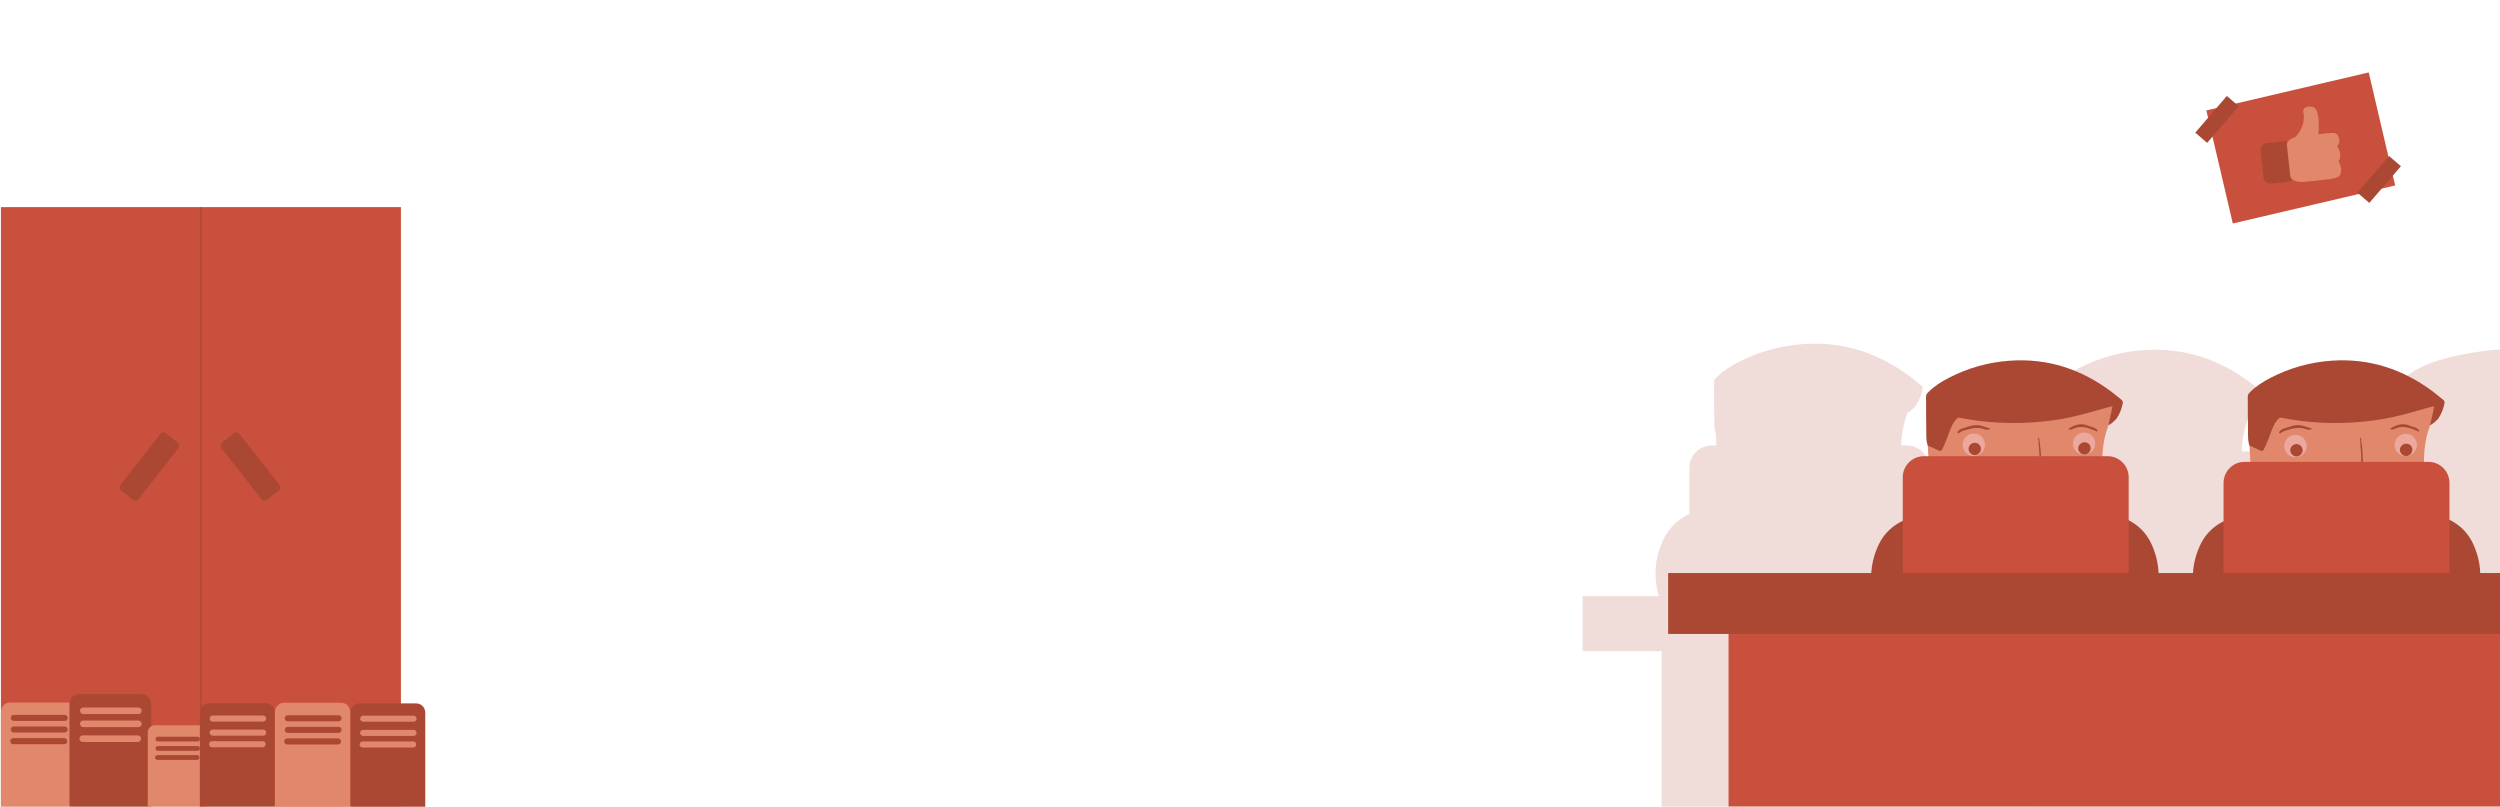 <?xml version="1.0" encoding="utf-8"?>
<!-- Generator: Adobe Illustrator 19.2.0, SVG Export Plug-In . SVG Version: 6.00 Build 0)  -->
<svg version="1.1" id="Layer_1" xmlns="http://www.w3.org/2000/svg" xmlns:xlink="http://www.w3.org/1999/xlink" x="0px" y="0px"
	 viewBox="0 0 1900 613.5" style="enable-background:new 0 0 1900 613.5;" xml:space="preserve">
<style type="text/css">
	.st0{opacity:0.2;fill:#B55241;enable-background:new    ;}
	.st1{fill:#277A7B;}
	.st2{fill:#34999A;}
	.st3{fill:#E0876C;}
	.st4{fill:#AA4833;}
	.st5{fill:#E59E6E;}
	.st6{fill:#B7652B;}
	.st7{fill:#CC7236;}
	.st8{fill:#957844;}
	.st9{fill:#EDA89D;}
	.st10{fill:#C9503D;}
	.st11{fill:none;}
	.st12{fill:none;stroke:#AA4833;stroke-miterlimit:10;}
</style>
<path class="st0" d="M1900.5,265.5c-17.5,1.2-45.5,5.8-61.1,13.9c-5.9,3.1-11.5,6.5-16.2,11.3c-1,1-2,2-2,3.7
	c0.1,10.2,0,20.4,0.2,30.6c0.1,3,0.1,6.1,1.2,9c0.1,2.9,0.3,5.8,0.4,8.6h-3.6c-9.4,0-17,7.6-17,17v35c-8.9,4.2-16,10.9-20.4,20.8
	c-5.4,12.5-6.6,25.1-3.7,37.6h-30.9c3.1-12.7,2-25.6-3.6-38.3c-4.1-9.4-10.6-15.9-18.9-20.1v-34.5c0-9.4-7.6-17-17-17h-4.2
	c0.3-8.6,1.9-16.8,4.7-24.8c2.7-1.3,4.8-3.3,6.5-5.7c2.6-3.6,4.1-7.6,5-12c0.4-1.9-0.4-2.6-1.5-3.4c-2.5-2-4.9-4.1-7.5-6
	c-24.2-18.2-51.1-27.2-81.6-25.1c-17.5,1.2-34.1,5.8-49.7,13.9c-5.9,3.1-11.5,6.5-16.2,11.3c-1,1-2,2-2,3.7
	c0.1,10.2,0,20.4,0.2,30.6c0.1,3,0.1,6.1,1.2,9c0.1,2.9,0.3,5.8,0.4,8.6h-3.6c-9.4,0-17,7.6-17,17v35c-8.9,4.2-16,10.9-20.4,20.8
	c-5.4,12.3-6.6,24.7-3.9,37h-31.1c4.7-14.2,4-28.6-2.2-42.9c-4.1-9.4-10.6-15.9-18.9-20.1v-34.5c0-9.4-7.6-17-17-17h-4.2
	c0.3-8.6,1.9-16.8,4.7-24.8c2.7-1.3,4.8-3.3,6.5-5.7c2.6-3.6,4.1-7.6,5-12c0.4-1.9-0.4-2.6-1.4-3.4c-2.5-2-4.9-4.1-7.5-6
	c-24.2-18.2-51.1-27.2-81.6-25.1c-17.5,1.2-34.1,5.8-49.7,13.9c-5.9,3.1-11.5,6.5-16.2,11.3c-1,1-2,2-2,3.7
	c0.1,10.2,0,20.4,0.2,30.6c0.1,3,0.1,6.1,1.2,9c0.1,2.9,0.3,5.8,0.4,8.6h-3.6c-9.4,0-17,7.6-17,17v35c-8.9,4.2-16,10.9-20.4,20.9
	c-6,13.8-6.9,27.8-2.7,41.6h-58v41.8h60v118.2H1900V265.5H1900.5z"/>
<path class="st1" d="M1545.9,360.9c-0.1-1,0.3-1.4,1.3-1.4c2.2-0.1,4.2,0.4,6.2,1.2c2.6,1.1,4.9,2.6,6.9,4.5
	c3.3,3.1,3.5,7.1,2.9,11.3c-1.1,7.5-4.2,14.3-7.9,21c-1.7,3.2-1.7,3.2,1.4,5.1c0.2,0.7,0.7,1,1.3,1.4c6.9,4,13.5,8.3,20.1,12.7
	c1.5,1,3.1,1.8,4.7,2.5c0.3,0.1,0.7,0.1,1,0.3c2.4,1.3,2.5,1.3,3.7-1.3c8-17,8.4-34.4,0.9-51.6c-6.4-14.6-18.4-22.2-33.6-25.4
	c-3.1-0.7-6.3-1-9.5-1.1c-1.1-0.1-1.6-0.3-1.5-1.4"/>
<path class="st2" d="M1582.8,419.2c-0.2-0.2-0.5-0.5-0.7-0.7c-8.5-5.2-16.6-11-25.3-15.9c-0.7,2.4-2.2,4.4-3.3,6.6
	c-0.4,0.8-0.6,1.5-0.3,2.4c2.4,6.6,5.8,12.4,11.5,16.7c5.3,4,11.7,4.2,17.1,0.6c3.7-2.5,3.7-5.1,0.1-7.9c-0.5-0.4-1.5-0.4-1.1-1.5
	C1581.2,418.5,1582.1,419.2,1582.8,419.2z"/>
<g>
	<g>
		<path class="st3" d="M1468.3,389.4c-1.4-12.3-2.2-24.6-2.5-36.9c-0.1-4.7-0.4-9.3-0.7-14c0.8-0.5,1.5,0.1,2.2,0.4
			c1.7,0.8,3.5,1.6,5.2,2.3c2.2,1,2.5,0.9,3.6-1.4c1.9-3.6,3.5-7.4,4.7-11.3c1.2-3.8,3.2-7,5.6-10.2c0.9-1.3,2-1.7,3.6-1.4
			c6.4,1.2,12.8,2.2,19.3,2.9c4.7,0.5,9.4,0.9,14.2,1c9.1,0.1,18.2,0.1,27.2-0.8c13.3-1.3,26.3-3.8,39.1-7.6
			c4.6-1.4,9.3-2.3,13.9-3.8c1-0.3,2.3-0.3,2,1.2c-0.8,4.6-1.4,9.2-3.4,13.5c-2.7,7.6-4.2,15.3-4.5,23.5
			c-0.4,12.9-0.9,25.7-1.1,38.6c-0.6,0.7-1.5,0.9-2.3,1c-6.4,1-12.9,1.5-19.4,2.1c-4.8,0.4-9.6,0.6-14.3,1.1
			c-9.8,0.3-19.5,1.1-29.3,1.3c-3.8,0.1-7.6,0.3-11.4,0.3c-9,0.1-18,0.3-27,0c-7.5-0.3-15-0.2-22.5-1.1
			C1469.7,389.9,1468.9,390,1468.3,389.4z"/>
		<path class="st4" d="M1468.3,389.4c17.2,1.1,34.4,1.3,51.7,1.2c0.7,0.6,0.7,1.4,0.7,2.2c0,2,0.1,4.1,0,6.1c0.1,2.5,0.1,5,0.1,7.5
			c0,23.5,0,46.9,0,70.4c0,1.3,0.1,2.5-0.2,3.7c-0.5,2.9-0.2,5.8-0.2,8.7c0,2,0,4,0,5.9c0,1.5-0.8,2.3-2.3,2.3c-2,0-4.1,0.2-6.1,0
			c-3.2-0.4-6.4-0.2-9.7-0.3c-11.6-0.3-23.2-0.8-34.8-0.8c-1,0-2.1-0.1-3.1-0.6c-1.5-0.1-3-0.3-4.5-0.3c-1.2,0-1.6-0.2-1.5-1.5
			c0.7-6.4,1.2-12.8,1.8-19.3c0.9-9,1.7-18.1,2.6-27.1c1-10.5,2-20.9,3-31.4c0.2-2,0.3-4.1,0.6-6.1c0.1-1-0.3-1.3-1.2-1.3
			c-2-0.1-3.9,0.4-5.7,1.2c-2.4,1-4.5,2.4-6.4,4.2c-3,2.9-3.3,6.6-2.7,10.4c1,7,3.9,13.3,7.3,19.4c1.6,2.9,1.6,2.9-1.3,4.8
			c-0.2,0.6-0.7,1-1.2,1.3c-6.4,3.7-12.5,7.7-18.6,11.8c-1.4,0.9-2.8,1.6-4.3,2.3c-0.3,0.1-0.7,0.1-0.9,0.3
			c-2.3,1.2-2.3,1.2-3.5-1.2c-7.4-15.8-7.8-31.9-0.8-47.8c5.9-13.5,17.1-20.6,31.2-23.6c2.9-0.6,5.8-0.9,8.8-1.1
			C1467.9,390.7,1468.4,390.4,1468.3,389.4z"/>
		<path class="st5" d="M1464.3,495.7c0.4-0.2,0.8-0.5,1.3-0.3c1.1,0.5,2.2,0.3,3.3,0.3c8.6-0.2,17.1,0.4,25.6,0.5
			c4.8,0.1,9.6-0.1,14.4,0.3c3,0.2,6,0.3,9,0.4c1.3,0,1.7-0.4,1.7-1.7c-0.1-4.2,0-8.3,0-12.5c0-0.7-0.3-1.5,0.4-2.1
			c0.6-0.5,1.3-0.6,2-0.6c2.9,0,5.8-0.1,8.7,0.1c1.6,0.2,2.7,1.3,3.8,2.3c2.1,2.1,4.6,3.9,6.6,6.2c1,1.1,1.8,1.1,2.9,0
			c2.2-2.2,4.1-4.8,6.4-6.9c0.8-0.7,1.5-1.5,2.6-1.6c3.1,0,6.2-0.4,9.3,0.2c1,0.7,0.9,1.7,0.9,2.7c0,3.5,0,7,0,10.5
			c0,2.1,0.2,2.4,2.2,2.3c5.9-0.3,11.8-0.4,17.7-0.6c6.6-0.2,13.1-0.7,19.7-0.5c1.2,0,2.3,0.2,2.3,1.8c0.8,10.5,1.6,20.9,2.4,31.4
			c0.9,11,1.8,22,2.7,33c0.2,3.1,0.4,6.3,0.5,9.4c0.5,1.3-0.1,2.1-1.4,2.5c-2.3,0.7-4.7,1.1-7.1,1.7c-6.1,1.7-12.2,3.2-18.3,4.7
			c-1.3-0.2-1.4-1.2-1.5-2.2c-0.9-9.1-1.9-18.2-2.8-27.3c-1.2-11.8-2.5-23.6-3.6-35.4c-0.1-1.6-0.9-2.3-2.5-2.3
			c-18.7,0-37.4-0.2-56.1,0.1c-7,0.1-13.9,0.1-20.9,0.3c-2.8,0.1-2.7,0-2.6,2.7c0.1,7.2-0.2,14.5,0.1,21.7c0.4,10,0.2,20,0.4,30
			c0,2.4,0.5,4.8,0.3,7.3c-0.1,1.3-0.5,2.2-1.9,2.2c-0.5,0-1,0-1.5-0.1c-4.3-0.6-8.6-0.1-12.9-0.2c-1.5,0-3,0.1-4.5-0.2
			c-3.2-0.6-6.4-0.1-9.5-0.3c-1,0-2,0.1-2.8-0.5c-0.9-1-0.2-2.1-0.2-3.2c0.5-16.3,1.1-32.6,1.6-48.8
			C1463.5,514.1,1463.9,504.9,1464.3,495.7z"/>
		<path class="st6" d="M1600.5,426.9c1,11.4,2,22.8,3,34.2c0.9,10.8,1.8,21.6,3,32.4c0.2,1.5-1.3,1.9-1.1,3.1
			c-0.4-0.9-0.9-1.2-1.9-1.2c-6.5-0.1-13,0.4-19.5,0.6c-3.3,0.1-6.7,0.1-10,0.3c-3,0.1-6,0.5-9,0.4c-1.7,0-2.3-0.4-2.2-2.2
			c0.1-3.9,0.1-7.8,0-11.6c0-0.7,0.3-1.5-0.4-2.1c-0.6-0.7-0.7-1.6-0.6-2.4c0.2-9.3-0.3-18.6-0.5-27.8c-0.2-13.6-0.6-27.2-0.8-40.9
			c-0.1-4.2-0.3-8.4-0.3-12.6c-0.1-1.9,0-3.9,0-5.8c0-0.8,0.1-1.6,0.6-2.2c6.1-0.5,12.3-1,18.4-1.5c5.9-0.5,11.8-1.1,17.6-2.1
			c0.5,5.7,1.1,11.4,1.6,17"/>
		<path class="st4" d="M1602.3,323.3c1-4.8,2.4-9.5,3.1-14.6c-3.8,1-7.5,1.9-11.1,3c-9.2,2.6-18.5,5.2-27.9,6.8
			c-15.6,2.6-31.3,3.5-47.2,2.7c-10.1-0.5-20-1.8-29.9-3.7c-1.1-0.2-1.5,0.1-2.3,0.9c-4.2,4.5-5.5,10.4-7.7,15.8
			c-1,2.4-2,4.9-3.2,7.2c-0.6,1.2-1.3,1.7-2.7,1c-2.7-1.4-5.5-2.5-8.3-3.7c-1-2.7-1.1-5.7-1.1-8.5c-0.2-9.6-0.1-19.2-0.2-28.8
			c0-1.6,0.9-2.6,1.9-3.5c4.4-4.5,9.8-7.8,15.3-10.7c14.7-7.6,30.3-12,46.9-13.1c28.7-1.9,54.1,6.6,76.9,23.7
			c2.4,1.8,4.7,3.8,7.1,5.7c1,0.8,1.7,1.4,1.4,3.2c-0.9,4.1-2.3,7.9-4.7,11.4C1606.8,320.1,1604.8,322,1602.3,323.3z"/>
		<path class="st6" d="M1584.4,578.8c2.9-1,5.9-1.6,8.9-2.3c4.3-1,8.6-2.3,12.9-3.4c1.1-0.3,2.3-0.4,3.4-0.8
			c1.1-0.4,1.4-0.9,1.4-1.9c-0.1,1.8,1.4,2.2,2.6,2.4c6.6,1.3,12.6,4,18.1,7.9c2.4,1.7,4.7,3.5,6.1,6c0.6,1,2,1.4,2.1,2.8
			c0.8,3-0.2,4.9-3.7,4.8c-16.8-0.2-33.5-0.1-50.3-0.1c-1.5,0-3.5,0.8-4.5-1c-1.1-2-0.4-3.9,0.7-5.7
			C1582.2,584.4,1583,581.6,1584.4,578.8z"/>
		<path class="st7" d="M1432.1,464.1c0.2-0.2,0.4-0.5,0.7-0.7c7.9-4.8,15.4-10.2,23.4-14.7c0.7,2.2,2,4.1,3.1,6.2
			c0.4,0.7,0.6,1.4,0.3,2.2c-2.2,6.1-5.4,11.5-10.7,15.5c-4.9,3.7-10.8,3.9-15.8,0.6c-3.4-2.3-3.5-4.8-0.1-7.3
			c0.4-0.3,1.4-0.4,1-1.4C1433.5,463.5,1432.7,464.2,1432.1,464.1z"/>
		<path class="st8" d="M1491.6,576c0.4,0,0.8,0,1.2,0c1.1,1.2,1.2,2.8,1.6,4.2c0.7,2.3,1.3,4.7,1.8,7.1c0,0.2,0,0.4-0.2,0.6
			c0,0.1,0,0.2,0,0.3c-0.4,0.5-0.9,0.4-1.5,0.4c-12.1-0.2-24.2,0-36.3-0.1c-1,0-2,0.2-2.8-0.7c1.9-4.2,4.1-8.3,6.5-12.2
			c4.1-0.3,8.1-0.3,12.2,0c1.5,0,2.9,0,4.4,0c3.4,0.4,6.9,0.1,10.3,0.2C1489.8,575.9,1490.7,575.6,1491.6,576z"/>
		<path class="st6" d="M1455.4,587.8c12.1,0,24.2,0,36.3,0.1c1.4,0,2.9,0,4.3,0.3l0,0c0.2,0.6,0.5,1.1,0.7,1.7
			c0,0.5,0.1,0.9,0.1,1.4c0,2.6-0.3,3-2.9,3c-12,0-24.1,0-36.1,0c-3.2,0-4.2-1.3-3.6-4.4c0.1-0.4,0.2-0.8,0.2-1.1
			C1454.7,588.4,1455.1,588.1,1455.4,587.8z"/>
		<path class="st6" d="M1560.7,388.9c0,2.7,0,5.3-0.1,8c-1,2.6-3,4.3-4.7,6.4c-0.7,0.8-1.3,0.1-1.8-0.4c-1.5-1.4-2.9-2.9-4.3-4.3
			c-2-2.1-4.1-4-6.1-6.2c-1.1-1.2-1.9-1-2.8,0.1c-1.8,2.3-3.9,4.5-5.7,6.8c-1.4,1.7-2.9,3.4-4.3,5.1c-1.3,1.6-1.9,1.6-3.4,0.4
			c-2.5-2-5.2-3.7-7.4-6.1c-0.1-2.7-0.1-5.5-0.1-8.2c8.3-0.3,16.6-0.6,24.8-0.9C1550.1,389.5,1555.4,389.2,1560.7,388.9z"/>
		<path class="st9" d="M1592.4,337.3c-0.1,4.7-3.9,8.4-8.7,8.4c-4.6-0.1-8.3-3.9-8.3-8.5c0-4.7,3.8-8.5,8.6-8.5
			C1588.7,328.7,1592.4,332.5,1592.4,337.3z"/>
		<path class="st9" d="M1508.6,338c0,4.7-3.8,8.5-8.6,8.5c-4.7,0-8.4-3.8-8.4-8.4c0-4.8,3.7-8.6,8.5-8.6
			C1504.8,329.4,1508.6,333.2,1508.6,338z"/>
		<path class="st6" d="M1501.8,360.8c8,5.5,16.6,9.3,26.2,10.9c18.3,3.1,35.1-0.4,50.6-10.7c0.2-0.1,0.4-0.3,0.7-0.4
			c0,0,0.1,0,0.2,0c-0.6,1.4-0.8,1.7-3.2,3.4c-6.7,4.8-14.3,7.5-22.3,9c-12.2,2.3-24.4,1.8-36.2-2.3c-5.9-2.1-11.6-4.7-16-9.4
			C1501.6,361.2,1501.7,361,1501.8,360.8z"/>
		<path class="st4" d="M1549.7,332.5c0.6,4.3,1.2,8.5,1.4,12.9c0.2,4.8,0.4,9.6,0.6,14.3c0,1-0.5,1.4-1.2,1.4
			c-6,0.5-11.9,0.1-17.7-1.8c-0.1,0-0.2-0.3-0.6-0.7c1.4,0,2.4,0,3.5,0c3.9,0,7.9,0.1,11.8-0.4c1.8-0.2,2.6-0.9,2.6-2.7
			c0.1-5.8-0.1-11.6-0.7-17.3c-0.1-1.1-0.1-2.2-0.1-3.3C1549.2,334,1548.5,333.1,1549.7,332.5z"/>
		<path class="st4" d="M1512.9,325.9c-2,0.9-3.3,0.9-4.9,0.3c-3.8-1.4-7.6-1.2-11.4-0.1c-2.7,0.8-5.5,1.2-7.7,3
			c-0.3,0.2-0.8,0.3-1.1,0c-0.5-0.5,0-0.9,0.2-1.2c0.9-1.2,2.3-2,3.6-2.3c3.1-0.8,5.9-2.3,9.2-2.5
			C1505.1,322.8,1508.6,324.5,1512.9,325.9z"/>
		<path class="st4" d="M1571.9,326c4.8-3.3,9.8-4.9,15.5-2.3c1.6,0.7,3.4,0.8,4.9,1.8c0.4,0.3,0.8,0.5,1.1,0.8
			c0.4,0.4,1.1,0.9,0.7,1.4c-0.5,0.7-1.1-0.1-1.7-0.3c-5.7-2.4-11.4-4.5-17.5-1.2C1573.8,326.9,1572.9,326.4,1571.9,326z"/>
		<path class="st6" d="M1534.5,379.2c4.8,2.5,9.7,2.2,15,0.5C1545.3,385.2,1538.8,384.9,1534.5,379.2z"/>
		<path class="st7" d="M1520.1,398.9c2.8,1.5,5.1,3.6,7.5,5.6c1.6,1.4,2.3,0.6,3.3-0.5c1.4-1.7,2.5-3.5,4.3-4.8
			c2.3,1.7,3.9,3.9,3.7,6.9c-0.7,8-1.8,16-2.6,24c-1.4,12.4-2.8,24.9-4.2,37.3c-0.2,1.8-0.4,3.5-0.6,5.3c-0.4,2.7-0.9,5.3,0.1,8
			c-3.8,0-7.7,0-11.5,0.1c0-7-0.1-14.1-0.1-21.1c0-19.7,0.1-39.3,0.1-59C1520,400.1,1520.1,399.5,1520.1,398.9z"/>
		<path class="st6" d="M1531.5,480.7c-1.2-1-1.4-2.2-1.2-3.7c1.4-12.2,2.8-24.4,4.2-36.6c1.3-11.7,2.6-23.4,4-35
			c0.1-0.5,0-0.9-0.3-1.3c-1-1.6-2-3.2-3-4.8c1.8-3,4.4-5.4,6.5-8.1c0.4-0.5,0.7-0.5,1.1,0c2.3,2.5,5,4.6,7.1,7.3
			c0.2,1.2-0.5,2.2-1.1,3.1c-1.2,1.9-1.4,3.8-1.2,6c0.9,8.4,1.7,16.9,2.6,25.3c0.9,8.5,1.7,17,2.6,25.5c0.6,5.8,1.2,11.5,1.7,17.3
			c0.2,2,0.3,4.1-2.2,4.9c-2.8,2.9-5.7,5.8-8.4,8.9c-0.9,1-1.4,1.1-2.4,0.1C1538.2,486.6,1534.9,483.6,1531.5,480.7z"/>
		<path class="st7" d="M1552.4,480.6c1.7-1.4,1.8-3.2,1.6-5.3c-1.8-17-3.4-34-5.2-51c-0.6-5.8-1.1-11.6-1.9-17.4
			c-0.5-3.5,1.7-5.8,3-8.5c1.7,1.1,3,2.8,4.4,4.2c0.7,0.7,1,0.9,1.8,0c1.4-1.9,3-3.8,4.6-5.6c0.2,9.1,0.4,18.1,0.6,27.2
			c0.3,13.2,0.4,26.4,0.8,39.6c0.2,5.6,0.2,11.3,0.3,16.9C1559,480.7,1555.7,480.7,1552.4,480.6z"/>
		<path class="st4" d="M1584.2,336.1c2.7,0,4.7,1.9,4.7,4.5s-2.2,4.9-4.7,4.9c-2.6,0-4.8-2.3-4.8-4.8
			C1579.4,338.3,1581.7,336.1,1584.2,336.1z"/>
		<path class="st4" d="M1505.5,341.2c0,2.5-2.2,4.7-4.6,4.7c-2.6,0-4.8-2.2-4.8-4.8c0-2.5,2.3-4.7,4.9-4.6
			C1503.5,336.6,1505.5,338.6,1505.5,341.2z"/>
	</g>
	<path class="st4" d="M1596.2,408.8c-0.1-1,0.3-1.3,1.2-1.3c2-0.1,3.9,0.4,5.7,1.2c2.4,1,4.5,2.4,6.4,4.2c3,2.9,3.3,6.6,2.7,10.5
		c-1,7-3.9,13.3-7.3,19.4c-1.6,3-1.6,2.9,1.3,4.8c0.2,0.6,0.7,1,1.2,1.3c6.4,3.7,12.5,7.7,18.6,11.8c1.4,0.9,2.8,1.6,4.3,2.3
		c0.3,0.1,0.7,0.1,0.9,0.3c2.3,1.2,2.3,1.2,3.5-1.2c7.4-15.8,7.8-31.9,0.8-47.8c-5.9-13.5-17.1-20.6-31.2-23.6
		c-2.9-0.6-5.8-0.9-8.8-1.1c-1,0-1.5-0.3-1.4-1.3"/>
	<path class="st2" d="M1630.4,462.9c-0.2-0.2-0.4-0.5-0.7-0.7c-7.9-4.8-15.4-10.2-23.4-14.7c-0.7,2.2-2,4.1-3.1,6.2
		c-0.4,0.7-0.6,1.4-0.3,2.2c2.2,6.1,5.4,11.5,10.7,15.5c4.9,3.7,10.8,3.9,15.8,0.6c3.4-2.3,3.5-4.8,0.1-7.3c-0.4-0.3-1.4-0.4-1-1.4
		C1629,462.3,1629.8,462.9,1630.4,462.9z"/>
	<path class="st1" d="M1583.5,587.8c16.6,0,33.2,0,49.8,0.1c2,0,4,0,5.9,0.3l0,0c0.3,0.6,0.7,1.1,0.9,1.7c0,0.5,0.1,0.9,0.1,1.4
		c0,2.6-0.5,3-4,3c-16.5,0-33.1,0-49.6,0c-4.4,0-5.8-1.3-4.9-4.4c0.1-0.4,0.2-0.8,0.3-1.1C1582.5,588.4,1583,588.1,1583.5,587.8z"/>
</g>
<g>
	<g>
		<path class="st3" d="M1712.8,389.4c-1.4-12.3-2.2-24.6-2.5-36.9c-0.1-4.7-0.4-9.3-0.7-14c0.8-0.5,1.5,0.1,2.2,0.4
			c1.7,0.8,3.5,1.6,5.2,2.3c2.2,1,2.5,0.9,3.6-1.4c1.9-3.6,3.5-7.4,4.7-11.3c1.2-3.8,3.2-7,5.6-10.2c0.9-1.3,2-1.7,3.6-1.4
			c6.4,1.2,12.8,2.2,19.3,2.9c4.7,0.5,9.4,0.9,14.2,1c9.1,0.1,18.2,0.1,27.2-0.8c13.3-1.3,26.3-3.8,39.1-7.6
			c4.6-1.4,9.3-2.3,13.9-3.8c1-0.3,2.3-0.3,2,1.2c-0.8,4.6-1.4,9.2-3.4,13.5c-2.7,7.6-4.2,15.3-4.5,23.5
			c-0.4,12.9-0.9,25.7-1.1,38.6c-0.6,0.7-1.5,0.9-2.3,1c-6.4,1-12.9,1.5-19.4,2.1c-4.8,0.4-9.6,0.6-14.3,1.1
			c-9.8,0.3-19.5,1.1-29.3,1.3c-3.8,0.1-7.6,0.3-11.4,0.3c-9,0.1-18,0.3-27,0c-7.5-0.3-15-0.2-22.5-1.1
			C1714.2,389.9,1713.4,390,1712.8,389.4z"/>
		<path class="st4" d="M1712.8,389.4c17.2,1.1,34.4,1.3,51.7,1.2c0.7,0.6,0.7,1.4,0.7,2.2c0,2,0.1,4.1,0,6.1c0.1,2.5,0.1,5,0.1,7.5
			c0,23.5,0,46.9,0,70.4c0,1.3,0.1,2.5-0.2,3.7c-0.5,2.9-0.2,5.8-0.2,8.7c0,2,0,4,0,5.9c0,1.5-0.8,2.3-2.3,2.3c-2,0-4.1,0.2-6.1,0
			c-3.2-0.4-6.4-0.2-9.7-0.3c-11.6-0.3-23.2-0.8-34.8-0.8c-1,0-2.1-0.1-3.1-0.6c-1.5-0.1-3-0.3-4.5-0.3c-1.2,0-1.6-0.2-1.5-1.5
			c0.7-6.4,1.2-12.8,1.8-19.3c0.9-9,1.7-18.1,2.6-27.1c1-10.5,2-20.9,3-31.4c0.2-2,0.3-4.1,0.6-6.1c0.1-1-0.3-1.3-1.2-1.3
			c-2-0.1-3.9,0.4-5.7,1.2c-2.4,1-4.5,2.4-6.4,4.2c-3,2.9-3.3,6.6-2.7,10.4c1,7,3.9,13.3,7.3,19.4c1.6,2.9,1.6,2.9-1.3,4.8
			c-0.2,0.6-0.7,1-1.2,1.3c-6.4,3.7-12.5,7.7-18.6,11.8c-1.4,0.9-2.8,1.6-4.3,2.3c-0.3,0.1-0.7,0.1-0.9,0.3
			c-2.3,1.2-2.3,1.2-3.5-1.2c-7.4-15.8-7.8-31.9-0.8-47.8c5.9-13.5,17.1-20.6,31.2-23.6c2.9-0.6,5.8-0.9,8.8-1.1
			C1712.4,390.7,1712.9,390.4,1712.8,389.4z"/>
		<path class="st5" d="M1708.8,495.7c0.4-0.2,0.8-0.5,1.3-0.3c1.1,0.5,2.2,0.3,3.3,0.3c8.6-0.2,17.1,0.4,25.6,0.5
			c4.8,0.1,9.6-0.1,14.4,0.3c3,0.2,6,0.3,9,0.4c1.3,0,1.7-0.4,1.7-1.7c-0.1-4.2,0-8.3,0-12.5c0-0.7-0.3-1.5,0.4-2.1
			c0.6-0.5,1.3-0.6,2-0.6c2.9,0,5.8-0.1,8.7,0.1c1.6,0.2,2.7,1.3,3.8,2.3c2.1,2.1,4.6,3.9,6.6,6.2c1,1.1,1.8,1.1,2.9,0
			c2.2-2.2,4.1-4.8,6.4-6.9c0.8-0.7,1.5-1.5,2.6-1.6c3.1,0,6.2-0.4,9.3,0.2c1,0.7,0.9,1.7,0.9,2.7c0,3.5,0,7,0,10.5
			c0,2.1,0.2,2.4,2.2,2.3c5.9-0.3,11.8-0.4,17.7-0.6c6.6-0.2,13.1-0.7,19.7-0.5c1.2,0,2.3,0.2,2.3,1.8c0.8,10.5,1.6,20.9,2.4,31.4
			c0.9,11,1.8,22,2.7,33c0.2,3.1,0.4,6.3,0.5,9.4c0.5,1.3-0.1,2.1-1.4,2.5c-2.3,0.7-4.7,1.1-7.1,1.7c-6.1,1.7-12.2,3.2-18.3,4.7
			c-1.3-0.2-1.4-1.2-1.5-2.2c-0.9-9.1-1.9-18.2-2.8-27.3c-1.2-11.8-2.5-23.6-3.6-35.4c-0.1-1.6-0.9-2.3-2.5-2.3
			c-18.7,0-37.4-0.2-56.1,0.1c-7,0.1-13.9,0.1-20.9,0.3c-2.8,0.1-2.7,0-2.6,2.7c0.1,7.2-0.2,14.5,0.1,21.7c0.4,10,0.2,20,0.4,30
			c0,2.4,0.5,4.8,0.3,7.3c-0.1,1.3-0.5,2.2-1.9,2.2c-0.5,0-1,0-1.5-0.1c-4.3-0.6-8.6-0.1-12.9-0.2c-1.5,0-3,0.1-4.5-0.2
			c-3.2-0.6-6.4-0.1-9.5-0.3c-1,0-2,0.1-2.8-0.5c-0.9-1-0.2-2.1-0.2-3.2c0.5-16.3,1.1-32.6,1.6-48.8
			C1708,514.1,1708.4,504.9,1708.8,495.7z"/>
		<path class="st6" d="M1845,426.9c1,11.4,2,22.8,3,34.2c0.9,10.8,1.8,21.6,3,32.4c0.2,1.5-1.3,1.9-1.1,3.1
			c-0.4-0.9-0.9-1.2-1.9-1.2c-6.5-0.1-13,0.4-19.5,0.6c-3.3,0.1-6.7,0.1-10,0.3c-3,0.1-6,0.5-9,0.4c-1.7,0-2.3-0.4-2.2-2.2
			c0.1-3.9,0.1-7.8,0-11.6c0-0.7,0.3-1.5-0.4-2.1c-0.6-0.7-0.7-1.6-0.6-2.4c0.2-9.3-0.3-18.6-0.5-27.8c-0.2-13.6-0.6-27.2-0.8-40.9
			c-0.1-4.2-0.3-8.4-0.3-12.6c-0.1-1.9,0-3.9,0-5.8c0-0.8,0.1-1.6,0.6-2.2c6.1-0.5,12.3-1,18.4-1.5c5.9-0.5,11.8-1.1,17.6-2.1
			c0.5,5.7,1.1,11.4,1.6,17"/>
		<path class="st4" d="M1846.8,323.3c1-4.8,2.4-9.5,3.1-14.6c-3.8,1-7.5,1.9-11.1,3c-9.2,2.6-18.5,5.2-27.9,6.8
			c-15.6,2.6-31.3,3.5-47.2,2.7c-10.1-0.5-20-1.8-29.9-3.7c-1.1-0.2-1.5,0.1-2.3,0.9c-4.2,4.5-5.5,10.4-7.7,15.8
			c-1,2.4-2,4.9-3.2,7.2c-0.6,1.2-1.3,1.7-2.7,1c-2.7-1.4-5.5-2.5-8.3-3.7c-1-2.7-1.1-5.7-1.1-8.5c-0.2-9.6-0.1-19.2-0.2-28.8
			c0-1.6,0.9-2.6,1.9-3.5c4.4-4.5,9.8-7.8,15.3-10.7c14.7-7.6,30.3-12,46.9-13.1c28.7-1.9,54.1,6.6,76.9,23.7
			c2.4,1.8,4.7,3.8,7.1,5.7c1,0.8,1.7,1.4,1.4,3.2c-0.9,4.1-2.3,7.9-4.7,11.4C1851.3,320.1,1849.3,322,1846.8,323.3z"/>
		<path class="st6" d="M1828.9,578.8c2.9-1,5.9-1.6,8.9-2.3c4.3-1,8.6-2.3,12.9-3.4c1.1-0.3,2.3-0.4,3.4-0.8
			c1.1-0.4,1.4-0.9,1.4-1.9c-0.1,1.8,1.4,2.2,2.6,2.4c6.6,1.3,12.6,4,18.1,7.9c2.4,1.7,4.7,3.5,6.1,6c0.6,1,2,1.4,2.1,2.8
			c0.8,3-0.2,4.9-3.7,4.8c-16.8-0.2-33.5-0.1-50.3-0.1c-1.5,0-3.5,0.8-4.5-1c-1.1-2-0.4-3.9,0.7-5.7
			C1826.7,584.4,1827.5,581.6,1828.9,578.8z"/>
		<path class="st7" d="M1676.6,464.1c0.2-0.2,0.4-0.5,0.7-0.7c7.9-4.8,15.4-10.2,23.4-14.7c0.7,2.2,2,4.1,3.1,6.2
			c0.4,0.7,0.6,1.4,0.3,2.2c-2.2,6.1-5.4,11.5-10.7,15.5c-4.9,3.7-10.8,3.9-15.8,0.6c-3.4-2.3-3.5-4.8-0.1-7.3
			c0.4-0.3,1.4-0.4,1-1.4C1678,463.5,1677.2,464.2,1676.6,464.1z"/>
		<path class="st8" d="M1736.1,576c0.4,0,0.8,0,1.2,0c1.1,1.2,1.2,2.8,1.6,4.2c0.7,2.3,1.3,4.7,1.8,7.1c0,0.2,0,0.4-0.2,0.6
			c0,0.1,0,0.2,0,0.3c-0.4,0.5-0.9,0.4-1.5,0.4c-12.1-0.2-24.2,0-36.3-0.1c-1,0-2,0.2-2.8-0.7c1.9-4.2,4.1-8.3,6.5-12.2
			c4.1-0.3,8.1-0.3,12.2,0c1.5,0,2.9,0,4.4,0c3.4,0.4,6.9,0.1,10.3,0.2C1734.3,575.9,1735.2,575.6,1736.1,576z"/>
		<path class="st6" d="M1699.9,587.8c12.1,0,24.2,0,36.3,0.1c1.4,0,2.9,0,4.3,0.3l0,0c0.2,0.6,0.5,1.1,0.7,1.7
			c0,0.5,0.1,0.9,0.1,1.4c0,2.6-0.3,3-2.9,3c-12,0-24.1,0-36.1,0c-3.2,0-4.2-1.3-3.6-4.4c0.1-0.4,0.2-0.8,0.2-1.1
			C1699.2,588.4,1699.6,588.1,1699.9,587.8z"/>
		<path class="st6" d="M1805.3,388.9c0,2.7,0,5.3-0.1,8c-1,2.6-3,4.3-4.7,6.4c-0.7,0.8-1.3,0.1-1.8-0.4c-1.5-1.4-2.9-2.9-4.3-4.3
			c-2-2.1-4.1-4-6.1-6.2c-1.1-1.2-1.9-1-2.8,0.1c-1.8,2.3-3.9,4.5-5.7,6.8c-1.4,1.7-2.9,3.4-4.3,5.1c-1.3,1.6-1.9,1.6-3.4,0.4
			c-2.5-2-5.2-3.7-7.4-6.1c-0.1-2.7-0.1-5.5-0.1-8.2c8.3-0.3,16.6-0.6,24.8-0.9C1794.6,389.5,1799.9,389.2,1805.3,388.9z"/>
		<path class="st9" d="M1836.9,338.3c-0.1,4.7-3.9,8.4-8.7,8.4c-4.6-0.1-8.3-3.9-8.3-8.5c0-4.7,3.8-8.5,8.6-8.5
			C1833.2,329.7,1836.9,333.5,1836.9,338.3z"/>
		<path class="st9" d="M1753.1,339c0,4.7-3.8,8.5-8.6,8.5c-4.7,0-8.4-3.8-8.4-8.4c0-4.8,3.7-8.6,8.5-8.6
			C1749.3,330.5,1753.1,334.2,1753.1,339z"/>
		<path class="st6" d="M1746.4,360.8c8,5.5,16.6,9.3,26.2,10.9c18.3,3.1,35.1-0.4,50.6-10.7c0.2-0.1,0.4-0.3,0.7-0.4
			c0,0,0.1,0,0.2,0c-0.6,1.4-0.8,1.7-3.2,3.4c-6.7,4.8-14.3,7.5-22.3,9c-12.2,2.3-24.4,1.8-36.2-2.3c-5.9-2.1-11.6-4.7-16-9.4
			C1746.1,361.2,1746.2,361,1746.4,360.8z"/>
		<path class="st4" d="M1794.2,332.5c0.6,4.3,1.2,8.5,1.4,12.9c0.2,4.8,0.4,9.6,0.6,14.3c0,1-0.5,1.4-1.2,1.4
			c-6,0.5-11.9,0.1-17.7-1.8c-0.1,0-0.2-0.3-0.6-0.7c1.4,0,2.4,0,3.5,0c3.9,0,7.9,0.1,11.8-0.4c1.8-0.2,2.6-0.9,2.6-2.7
			c0.1-5.8-0.1-11.6-0.7-17.3c-0.1-1.1-0.1-2.2-0.1-3.3C1793.8,334,1793,333.1,1794.2,332.5z"/>
		<path class="st4" d="M1757.4,325.9c-2,0.9-3.3,0.9-4.9,0.3c-3.8-1.4-7.6-1.2-11.4-0.1c-2.7,0.8-5.5,1.2-7.7,3
			c-0.3,0.2-0.8,0.3-1.1,0c-0.5-0.5,0-0.9,0.2-1.2c0.9-1.2,2.3-2,3.6-2.3c3.1-0.8,5.9-2.3,9.2-2.5
			C1749.6,322.8,1753.1,324.5,1757.4,325.9z"/>
		<path class="st4" d="M1816.4,326c4.8-3.3,9.8-4.9,15.5-2.3c1.6,0.7,3.4,0.8,4.9,1.8c0.4,0.3,0.8,0.5,1.1,0.8
			c0.4,0.4,1.1,0.9,0.7,1.4c-0.5,0.7-1.1-0.1-1.7-0.3c-5.7-2.4-11.4-4.5-17.5-1.2C1818.3,326.9,1817.4,326.4,1816.4,326z"/>
		<path class="st6" d="M1779,379.2c4.8,2.5,9.7,2.2,15,0.5C1789.8,385.2,1783.4,384.9,1779,379.2z"/>
		<path class="st7" d="M1764.6,398.9c2.8,1.5,5.1,3.6,7.5,5.6c1.6,1.4,2.3,0.6,3.3-0.5c1.4-1.7,2.5-3.5,4.3-4.8
			c2.3,1.7,3.9,3.9,3.7,6.9c-0.7,8-1.8,16-2.6,24c-1.4,12.4-2.8,24.9-4.2,37.3c-0.2,1.8-0.4,3.5-0.6,5.3c-0.4,2.7-0.9,5.3,0.1,8
			c-3.8,0-7.7,0-11.5,0.1c0-7-0.1-14.1-0.1-21.1c0-19.7,0.1-39.3,0.1-59C1764.5,400.1,1764.6,399.5,1764.6,398.9z"/>
		<path class="st6" d="M1776,480.7c-1.2-1-1.4-2.2-1.2-3.7c1.4-12.2,2.8-24.4,4.2-36.6c1.3-11.7,2.6-23.4,4-35
			c0.1-0.5,0-0.9-0.3-1.3c-1-1.6-2-3.2-3-4.8c1.8-3,4.4-5.4,6.5-8.1c0.4-0.5,0.7-0.5,1.1,0c2.3,2.5,5,4.6,7.1,7.3
			c0.2,1.2-0.5,2.2-1.1,3.1c-1.2,1.9-1.4,3.8-1.2,6c0.9,8.4,1.7,16.9,2.6,25.3c0.9,8.5,1.7,17,2.6,25.5c0.6,5.8,1.2,11.5,1.7,17.3
			c0.2,2,0.3,4.1-2.2,4.9c-2.8,2.9-5.7,5.8-8.4,8.9c-0.9,1-1.4,1.1-2.4,0.1C1782.7,486.6,1779.4,483.6,1776,480.7z"/>
		<path class="st7" d="M1796.9,480.6c1.7-1.4,1.8-3.2,1.6-5.3c-1.8-17-3.4-34-5.2-51c-0.6-5.8-1.1-11.6-1.9-17.4
			c-0.5-3.5,1.7-5.8,3-8.5c1.7,1.1,3,2.8,4.4,4.2c0.7,0.7,1,0.9,1.8,0c1.4-1.9,3-3.8,4.6-5.6c0.2,9.1,0.4,18.1,0.6,27.2
			c0.3,13.2,0.4,26.4,0.8,39.6c0.2,5.6,0.2,11.3,0.3,16.9C1803.5,480.7,1800.2,480.7,1796.9,480.6z"/>
		<path class="st4" d="M1828.7,337.2c2.7,0,4.7,1.9,4.7,4.5s-2.2,4.9-4.7,4.9c-2.6,0-4.8-2.3-4.8-4.8
			C1824,339.3,1826.2,337.2,1828.7,337.2z"/>
		<path class="st4" d="M1750,342.2c0,2.5-2.2,4.7-4.6,4.7c-2.6,0-4.8-2.2-4.8-4.8c0-2.5,2.3-4.7,4.9-4.6
			C1748,337.6,1750,339.6,1750,342.2z"/>
	</g>
	<path class="st4" d="M1840.7,408.8c-0.1-1,0.3-1.3,1.2-1.3c2-0.1,3.9,0.4,5.7,1.2c2.4,1,4.5,2.4,6.4,4.2c3,2.9,3.3,6.6,2.7,10.5
		c-1,7-3.9,13.3-7.3,19.4c-1.6,3-1.6,2.9,1.3,4.8c0.2,0.6,0.7,1,1.2,1.3c6.4,3.7,12.5,7.7,18.6,11.8c1.4,0.9,2.8,1.6,4.3,2.3
		c0.3,0.1,0.7,0.1,0.9,0.3c2.3,1.2,2.3,1.2,3.5-1.2c7.4-15.8,7.8-31.9,0.8-47.8c-5.9-13.5-17.1-20.6-31.2-23.6
		c-2.9-0.6-5.8-0.9-8.8-1.1c-1,0-1.5-0.3-1.4-1.3"/>
	<path class="st2" d="M1874.9,462.9c-0.2-0.2-0.4-0.5-0.7-0.7c-7.9-4.8-15.4-10.2-23.4-14.7c-0.7,2.2-2,4.1-3.1,6.2
		c-0.4,0.7-0.6,1.4-0.3,2.2c2.2,6.1,5.4,11.5,10.7,15.5c4.9,3.7,10.8,3.9,15.8,0.6c3.4-2.3,3.5-4.8,0.1-7.3c-0.4-0.3-1.4-0.4-1-1.4
		C1873.5,462.3,1874.3,462.9,1874.9,462.9z"/>
	<path class="st1" d="M1828,587.8c16.6,0,33.2,0,49.8,0.1c2,0,4,0,5.9,0.3l0,0c0.3,0.6,0.7,1.1,0.9,1.7c0,0.5,0.1,0.9,0.1,1.4
		c0,2.6-0.5,3-4,3c-16.5,0-33.1,0-49.6,0c-4.4,0-5.8-1.3-4.9-4.4c0.1-0.4,0.2-0.8,0.3-1.1C1827,588.4,1827.5,588.1,1828,587.8z"/>
</g>
<path class="st10" d="M1617.8,438.6c0,8.8-7.2,16-16,16h-139.7c-8.8,0-16-7.2-16-16v-75.9c0-8.8,7.2-16,16-16h139.7
	c8.8,0,16,7.2,16,16V438.6L1617.8,438.6z"/>
<path class="st2" d="M1853.6,424c-0.2-0.2-0.5-0.5-0.7-0.7c-8.5-5.2-16.6-11-25.3-15.9c-0.7,2.4-2.2,4.4-3.3,6.6
	c-0.4,0.8-0.6,1.5-0.3,2.4c2.4,6.6,5.8,12.4,11.5,16.7c5.3,4,11.7,4.2,17.1,0.6c3.7-2.5,3.7-5.1,0.1-7.9c-0.5-0.4-1.5-0.4-1.1-1.5
	C1852.1,423.3,1852.9,424,1853.6,424z"/>
<path class="st10" d="M1861.6,442.9c0,8.8-7.2,16-16,16h-139.7c-8.9,0-16-7.2-16-16V367c0-8.8,7.2-16,16-16h139.7
	c8.8,0,16,7.2,16,16V442.9z"/>
<rect x="1313.7" y="446.4" class="st10" width="586.8" height="166.5"/>
<rect x="1267.8" y="435.5" class="st4" width="632.7" height="46.3"/>
<rect x="1684.6" y="68.1" transform="matrix(0.974 -0.228 0.228 0.974 20.49 401.691)" class="st10" width="126.7" height="88.2"/>
<rect x="1667.3" y="85.2" transform="matrix(0.652 -0.758 0.758 0.652 516.753 1309.078)" class="st4" width="36.8" height="11.9"/>
<rect x="1790.5" y="130.7" transform="matrix(0.652 -0.758 0.758 0.652 525.198 1418.441)" class="st4" width="36.8" height="11.9"/>
<g>
	<path class="st4" d="M1743.7,132.8c0.3,2.7-2,5.1-5.2,5.4l-12,1.3c-3.1,0.3-5.9-1.6-6.2-4.2l-2.3-21.2c-0.3-2.7,2-5.1,5.2-5.4
		l12-1.3c3.1-0.3,5.9,1.6,6.2,4.2L1743.7,132.8z"/>
	<path class="st3" d="M1779.2,128.2c-0.2-2.4-1.9-5.5-1.9-5.5c3.5-5.8-1.1-11.6-1.1-11.6c3.7-3.8,0.4-8.4,0.4-8.4
		c-0.6-0.9-1.4-2.1-7.1-1.5l-7.5,0.8c0.4-4.6,1.4-19.7-4.5-20.8c-7-1.2-7.3,2.9-7,4s2.4,10-6.1,19c-3.9,1.2-6.6,3.5-6.4,5.9
		l2.6,23.8c0.3,3,5.2,4.9,10.9,4.3l17.1-1.8c5.7-0.6,8.5-1.7,9.3-2.8C1778.4,132.9,1779.5,132.2,1779.2,128.2z"/>
</g>
<path class="st11" d="M1716.7,372.8"/>
<path class="st11" d="M1716.7,372.8"/>
<path class="st11" d="M1716.7,372.8"/>
<path class="st11" d="M1716.7,372.8"/>
<path class="st11" d="M1716.7,372.8"/>
<path class="st11" d="M1716.7,372.8"/>
<path class="st11" d="M1574.4,353.4"/>
<rect x="0.7" y="157.4" class="st10" width="304" height="455.3"/>
<line class="st12" x1="152.7" y1="157.4" x2="152.7" y2="612.7"/>
<path class="st3" d="M58.1,605.9c0,3.9-3.1,7.1-6.8,7.1H0.7c0,1.6,0-3.2,0-7.1V541c0-3.9,3.1-7.1,6.8-7.1h43.7
	c3.8,0,6.8,3.2,6.8,7.1L58.1,605.9L58.1,605.9z"/>
<path class="st4" d="M51.5,545.6c0,1.3-1,2.3-2.3,2.3H10.5c-1.3,0-2.3-1-2.3-2.3l0,0c0-1.3,1-2.3,2.3-2.3h38.6
	C50.4,543.3,51.5,544.4,51.5,545.6L51.5,545.6z"/>
<path class="st4" d="M51.5,554.4c0,1.3-1,2.3-2.3,2.3H10.5c-1.3,0-2.3-1-2.3-2.3l0,0c0-1.3,1-2.3,2.3-2.3h38.6
	C50.4,552.1,51.5,553.2,51.5,554.4L51.5,554.4z"/>
<path class="st4" d="M51.1,563.3c0,1.3-1,2.3-2.3,2.3H10.1c-1.3,0-2.3-1-2.3-2.3l0,0c0-1.3,1-2.3,2.3-2.3h38.6
	C50,561,51.1,562,51.1,563.3L51.1,563.3z"/>
<path class="st4" d="M114.9,605.4c0,4.2,0,7.6,0,7.6H52.8c0,0,0-3.4,0-7.6v-70.3c0-4.2,3.3-7.6,7.4-7.6h47.3c4.1,0,7.4,3.4,7.4,7.6
	V605.4z"/>
<path class="st3" d="M107.7,540.2c0,1.4-1.1,2.5-2.5,2.5H63.3c-1.4,0-2.5-1.1-2.5-2.5l0,0c0-1.4,1.1-2.5,2.5-2.5h41.8
	C106.5,537.7,107.7,538.9,107.7,540.2L107.7,540.2z"/>
<path class="st3" d="M107.7,550.1c0,1.4-1.1,2.5-2.5,2.5H63.3c-1.4,0-2.5-1.1-2.5-2.5l0,0c0-1.4,1.1-2.5,2.5-2.5h41.8
	C106.5,547.6,107.7,548.7,107.7,550.1L107.7,550.1z"/>
<path class="st3" d="M107.2,561.4c0,1.4-1.1,2.5-2.5,2.5H62.9c-1.4,0-2.5-1.1-2.5-2.5l0,0c0-1.4,1.1-2.5,2.5-2.5h41.8
	C106.1,558.8,107.2,560,107.2,561.4L107.2,561.4z"/>
<path class="st3" d="M157.2,607.5c0,3.1,0,5.5,0,5.5h-44.9c0,1.2,0-2.5,0-5.5v-50.8c0-3.1,2.4-5.5,5.3-5.5h34.2
	c2.9,0,5.3,2.5,5.3,5.5L157.2,607.5L157.2,607.5z"/>
<path class="st4" d="M152,561.7c0,1-0.8,1.8-1.8,1.8H120c-1,0-1.8-0.8-1.8-1.8l0,0c0-1,0.8-1.8,1.8-1.8h30.2
	C151.1,559.9,152,560.7,152,561.7L152,561.7z"/>
<path class="st4" d="M152,568.8c0,1-0.8,1.8-1.8,1.8H120c-1,0-1.8-0.8-1.8-1.8l0,0c0-1,0.8-1.8,1.8-1.8h30.2
	C151.1,567,152,567.8,152,568.8L152,568.8z"/>
<path class="st4" d="M151.6,575.7c0,1-0.8,1.8-1.8,1.8h-30.2c-1,0-1.8-0.8-1.8-1.8l0,0c0-1,0.8-1.8,1.8-1.8h30.2
	C150.8,573.9,151.6,574.7,151.6,575.7L151.6,575.7z"/>
<path class="st4" d="M208.9,606c0,3.9,0,7,0,7h-57c0,0,0-3.1,0-7v-64.5c0-3.9,3-7,6.8-7h43.4c3.7,0,6.8,3.1,6.8,7L208.9,606
	L208.9,606z"/>
<path class="st3" d="M202.3,546.1c0,1.3-1,2.3-2.3,2.3h-38.4c-1.3,0-2.3-1-2.3-2.3l0,0c0-1.3,1-2.3,2.3-2.3H200
	C201.3,543.8,202.3,544.8,202.3,546.1L202.3,546.1z"/>
<path class="st3" d="M202.3,556.8c0,1.3-1,2.3-2.3,2.3h-38.4c-1.3,0-2.3-1-2.3-2.3l0,0c0-1.3,1-2.3,2.3-2.3H200
	C201.3,554.5,202.3,555.6,202.3,556.8L202.3,556.8z"/>
<path class="st3" d="M201.9,565.6c0,1.3-1,2.3-2.3,2.3h-38.4c-1.3,0-2.3-1-2.3-2.3l0,0c0-1.3,1-2.3,2.3-2.3h38.4
	C200.9,563.3,201.9,564.3,201.9,565.6L201.9,565.6z"/>
<path class="st4" d="M323.2,606.1c0,3.9,0,7,0,7h-57c0,0,0-3.1,0-7v-64.5c0-3.9,3-7,6.8-7h43.4c3.7,0,6.8,3.1,6.8,7L323.2,606.1
	L323.2,606.1z"/>
<path class="st3" d="M316.6,546.2c0,1.3-1,2.3-2.3,2.3H276c-1.3,0-2.3-1-2.3-2.3l0,0c0-1.3,1-2.3,2.3-2.3h38.4
	C315.6,543.9,316.6,545,316.6,546.2L316.6,546.2z"/>
<path class="st3" d="M316.6,557c0,1.3-1,2.3-2.3,2.3H276c-1.3,0-2.3-1-2.3-2.3l0,0c0-1.3,1-2.3,2.3-2.3h38.4
	C315.6,554.7,316.6,555.7,316.6,557L316.6,557z"/>
<path class="st3" d="M316.3,565.8c0,1.3-1,2.3-2.3,2.3h-38.4c-1.3,0-2.3-1-2.3-2.3l0,0c0-1.3,1-2.3,2.3-2.3H314
	C315.2,563.4,316.3,564.5,316.3,565.8L316.3,565.8z"/>
<path class="st3" d="M266.3,613.1c0,0-3,0.1-6.8,0.1h-50.6c0,1.6,0-3.2,0-7.1v-64.9c0-3.9,3.1-7.1,6.8-7.1h43.7
	c3.8,0,6.8,3.2,6.8,7.1v71.9H266.3z"/>
<path class="st4" d="M259.6,545.9c0,1.3-1,2.3-2.3,2.3h-38.6c-1.3,0-2.3-1-2.3-2.3l0,0c0-1.3,1-2.3,2.3-2.3h38.6
	C258.6,543.5,259.6,544.6,259.6,545.9L259.6,545.9z"/>
<path class="st4" d="M259.6,554.7c0,1.3-1,2.3-2.3,2.3h-38.6c-1.3,0-2.3-1-2.3-2.3l0,0c0-1.3,1-2.3,2.3-2.3h38.6
	C258.6,552.4,259.6,553.4,259.6,554.7L259.6,554.7z"/>
<path class="st4" d="M259.2,563.5c0,1.3-1,2.3-2.3,2.3h-38.6c-1.3,0-2.3-1-2.3-2.3l0,0c0-1.3,1-2.3,2.3-2.3h38.6
	C258.2,561.2,259.2,562.2,259.2,563.5L259.2,563.5z"/>
<path class="st4" d="M198.7,379.4c1,1.3,2.9,1.5,4.2,0.5l9-7.1c1.3-1,1.5-2.9,0.5-4.2L182,329.8c-1-1.3-2.9-1.5-4.2-0.5l-9,7.1
	c-1.3,1-1.5,2.9-0.5,4.2L198.7,379.4z"/>
<path class="st4" d="M105.2,379.4c-1,1.3-2.9,1.5-4.2,0.5l-9-7.1c-1.3-1-1.5-2.9-0.5-4.2l30.4-38.8c1-1.3,2.9-1.5,4.2-0.5l9,7.1
	c1.3,1,1.5,2.9,0.5,4.2L105.2,379.4z"/>
</svg>
